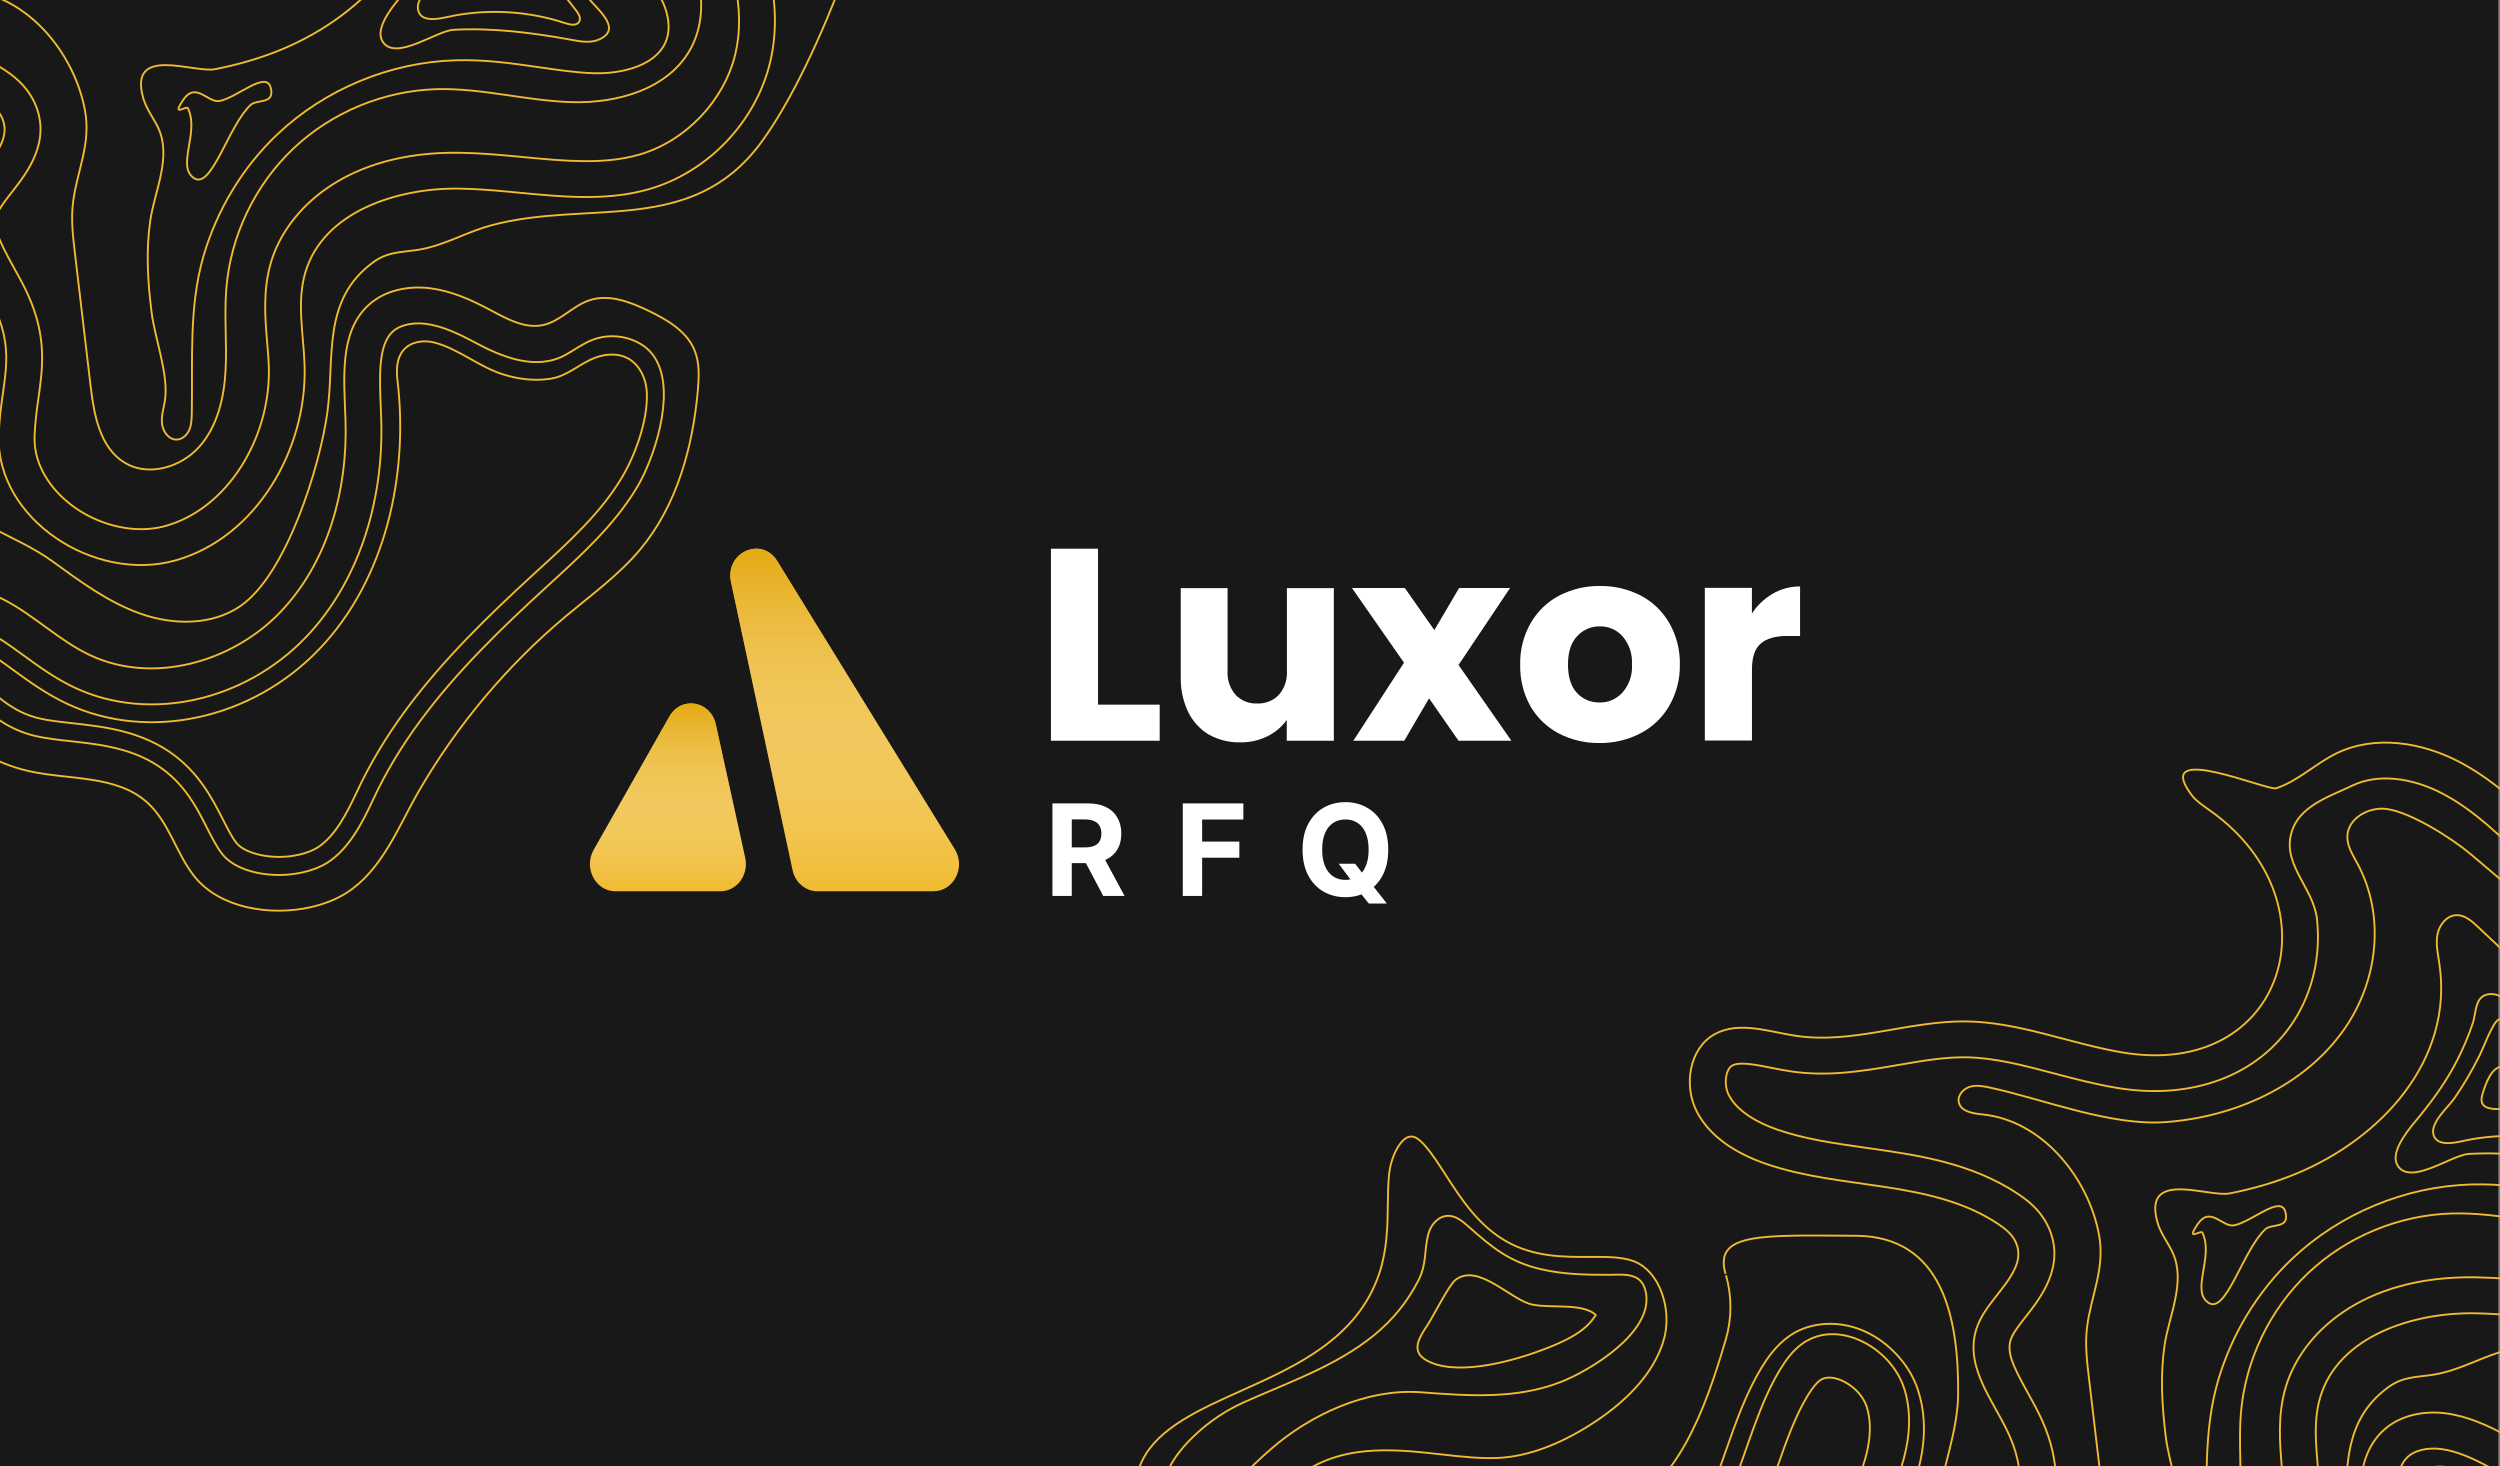 <svg width="1318" height="773" viewBox="0 0 1318 773" fill="none" xmlns="http://www.w3.org/2000/svg">
<rect x="0" y="0" width="1318" height="773" fill="#808080" stroke="none"/>
<g clip-path="url(#clip0_1801_2095)">
<path d="M1317.12 0H0V773H1317.12V0Z" fill="#181818"/>
<path d="M242.478 99.444C209.262 98.868 170.468 111.699 160.999 143.529C156.325 159.269 160.02 176.071 160.572 192.482C162.057 236.815 135.18 283.453 92.471 295.458C49.762 307.463 -2.309 273.601 -0.672 229.256C0.339 201.834 8.687 188.295 -2.323 163.532C-10.617 144.874 -28.262 125.545 -18.021 103.647C-11.246 89.142 7.658 76.634 1.044 62.057C-0.845 57.906 -4.566 54.925 -8.362 52.408C-43.556 29.109 -90.218 34.727 -130.114 20.949C-144.765 15.89 -159.22 7.431 -166.394 -6.318C-173.568 -20.068 -170.596 -39.77 -156.986 -47.222C-144.146 -54.239 -128.499 -48.366 -114.035 -46.255C-84.538 -41.95 -55.057 -54.215 -25.238 -53.889C2.668 -53.591 29.178 -42.35 56.688 -37.636C142.712 -22.927 170.682 -116.055 103.851 -164.133C100.007 -166.908 95.838 -169.455 93.055 -173.313C72.868 -201.157 133.373 -174.841 137.856 -176.343C149.42 -180.203 158.481 -189.28 169.425 -194.648C189.766 -204.607 214.687 -200.535 234.693 -189.891C254.684 -179.235 270.838 -162.781 286.996 -146.903C315.927 -118.49 352.738 -102.072 378.048 -69.786C400.724 -40.866 414.555 -2.704 405.962 33.026C398.378 64.56 372.815 91.1 341.595 99.882C309.636 108.848 275.708 100.006 242.478 99.444Z" stroke="#F0BB31" stroke-miterlimit="10"/>
<path d="M369.302 -49.771C367.38 -52.625 365.334 -55.449 363.213 -58.158C350.229 -74.715 333.295 -86.97 315.36 -99.958C301.432 -110.038 287.023 -120.476 273.789 -133.462L270.914 -136.297C256.177 -150.805 242.235 -164.503 225.846 -173.246C208.71 -182.368 190.757 -184.052 177.796 -177.728C167.592 -172.745 151.867 -167.907 146.807 -155.667C139.253 -137.338 157.488 -124.755 159.314 -107.495C161.288 -88.87 157.321 -69.808 147.097 -54.016C128.519 -25.302 93.525 -12.244 53.507 -19.079C42.349 -20.987 31.585 -23.829 21.188 -26.563C4.963 -30.846 -10.357 -34.885 -25.428 -35.034C-36.603 -35.162 -48.226 -33.141 -60.553 -31.015C-78.488 -27.915 -97.033 -24.716 -116.756 -27.595C-120.478 -28.138 -124.052 -28.857 -127.522 -29.541C-135.595 -31.157 -143.971 -32.836 -147.916 -30.677C-151.188 -28.894 -152.628 -20.848 -149.631 -15.084C-149.259 -14.358 -148.831 -13.655 -148.362 -12.963C-144.026 -6.506 -135.575 -0.962 -123.924 3.061C-109.691 7.98 -94.055 10.181 -77.493 12.535C-50.503 16.352 -22.584 20.294 2.071 36.629C6.2 39.36 11.469 43.277 15.504 49.296C16.56 50.878 17.477 52.529 18.257 54.224C27.388 74.354 14.22 91.15 6.343 101.203C3.458 104.891 0.457 108.704 -0.906 111.612C-4.294 118.865 -1.013 126.151 7.291 141.046C9.925 145.778 12.653 150.677 14.96 155.839C24.782 177.937 22.497 194.143 20.281 209.791C19.397 216.018 18.495 222.485 18.227 229.926C17.924 237.993 20.278 245.824 25.238 253.213C38.377 272.796 65.676 283.361 87.379 277.258C103.016 272.869 117.138 261.746 127.162 245.952C137.154 230.209 142.317 211.44 141.715 193.083C141.582 189.094 141.234 184.941 140.85 180.545C139.748 167.614 138.497 152.97 142.915 138.121C151.01 110.9 182.026 79.491 242.826 80.54C254.103 80.73 265.271 81.808 276.069 82.832C297.677 84.892 318.1 86.848 336.532 81.658C361.124 74.747 381.663 53.404 387.645 28.564C393.363 4.694 386.692 -23.858 369.302 -49.771Z" stroke="#F0BB31" stroke-miterlimit="10"/>
<path d="M352.215 -42.719C342.812 -54.659 330.961 -64.752 319.295 -74.629C292.907 -96.965 266.534 -119.314 240.134 -141.664C230.203 -150.068 208.766 -163.689 195.951 -165.471C186.528 -166.776 175.41 -160.537 175.25 -151.026C175.159 -145.876 178.138 -141.265 180.573 -136.737C195.386 -109.188 191.289 -74.946 173.555 -49.689C152.628 -19.884 116.047 -3.627 79.716 -0.987C50.849 1.105 16.201 -12.815 -12.011 -19.017C-15.647 -19.808 -19.469 -20.613 -23.035 -19.549C-26.599 -18.485 -29.705 -14.881 -28.82 -11.263C-27.654 -6.418 -21.306 -5.538 -16.363 -5.021C15.069 -1.825 39.208 28.28 44.778 58.074C48.113 75.906 40.658 89.675 38.505 106.761C37.399 115.517 38.427 124.383 39.463 133.144C42.23 156.585 44.995 180.053 47.762 203.494C49.563 218.81 52.712 236.28 65.998 244.1C78.45 251.44 95.455 246.326 105.064 235.537C114.673 224.747 118.124 209.757 118.919 195.325C119.688 180.891 118.132 166.385 119.327 151.984C121.61 124.218 134.439 97.443 154.674 78.3C174.896 59.143 202.324 47.791 230.179 47.013C254.033 46.354 277.511 53.154 301.354 53.848C325.21 54.556 351.849 47.161 363.685 26.457C373.66 9.038 370.237 -13.543 360.252 -30.952C357.851 -35.063 355.153 -38.969 352.215 -42.719Z" stroke="#F0BB31" stroke-miterlimit="10"/>
<path d="M344.222 -7.395C340.285 -12.603 335.409 -17.28 330.652 -21.76C301.676 -49.065 272.687 -76.385 243.696 -103.678C240.55 -106.654 236.897 -109.816 232.575 -109.696C227.433 -109.544 223.54 -104.595 222.587 -99.552C221.634 -94.508 222.816 -89.353 223.573 -84.258C231.205 -33.329 192.783 7.58 148.778 25.941C137.386 30.699 125.441 34.114 113.322 36.485C102.251 38.655 67.395 23.446 75.561 51.887C77.134 57.353 80.768 61.974 83.253 67.083C90.739 82.504 81.572 100.574 79.262 116.054C76.865 132.131 77.906 148.446 79.892 164.5C81.602 178.402 89.193 198.011 86.888 211.522C86.198 215.595 84.891 219.673 85.459 223.762C86.026 227.851 89.267 232.014 93.387 231.743C96.321 231.568 98.743 229.17 99.865 226.444C100.987 223.718 101.046 220.709 101.113 217.767C101.616 190.333 99.537 161.801 107.238 135.165C114.307 110.81 127.8 88.266 146.229 70.818C171.409 46.968 205.744 32.734 240.432 31.776C255.977 31.345 270.441 33.456 284.415 35.488C294.549 36.956 304.125 38.353 313.227 38.616C332.713 39.186 358.337 31.07 351.301 6.186C349.878 1.213 347.344 -3.256 344.222 -7.395Z" stroke="#F0BB31" stroke-miterlimit="10"/>
<path d="M318.776 8.947C316.213 5.198 312.117 1.519 310.097 -1.102C300.593 -13.478 291.063 -25.856 281.559 -38.232C274.428 -47.517 266.895 -59.044 257.415 -66.02C254.095 -68.474 249.132 -69.246 245.906 -66.683C242.425 -63.925 242.552 -57.271 241.252 -53.273C239.075 -46.61 236.296 -40.128 233.147 -33.875C227.754 -23.214 221.001 -13.677 213.495 -4.44C209.053 1.03 196.696 14.447 201.836 22.105C208.718 32.349 230.031 16.236 239.087 15.718C259.63 14.562 281.145 17.299 301.3 21.002C305.989 21.861 310.954 22.781 315.363 21.019C322.762 18.016 321.845 13.43 318.776 8.947Z" stroke="#F0BB31" stroke-miterlimit="10"/>
<path d="M305.408 11.309C306.372 9.415 304.994 7.138 303.653 5.427C295.449 -5.053 287.26 -15.546 279.069 -26.012C272.683 -34.195 268.302 -44.741 260.414 -52.036C255.139 -56.918 253.983 -55.481 250.877 -49.613C248.525 -45.187 246.884 -40.425 244.675 -35.947C240.847 -28.193 236.463 -20.71 231.546 -13.589C228.3 -8.871 218.754 -0.796 220.474 5.539C222.507 13.024 234.204 9.174 239.408 8.224C258.937 4.605 279.377 5.999 298.233 12.281C300.702 13.102 304.03 13.708 305.342 11.465C305.347 11.412 305.377 11.361 305.408 11.309Z" stroke="#F0BB31" stroke-miterlimit="10"/>
<path d="M271.184 -11.441C268.025 -15.623 263.838 -29.543 257.795 -30.212C250.926 -30.945 247.787 -20.672 246.238 -15.716C242.957 -5.173 256.535 -8.395 263.24 -7.97C265.399 -7.83 274.732 -6.746 271.184 -11.441Z" stroke="#F0BB31" stroke-miterlimit="10"/>
<path d="M142.694 46.163C140.226 37.038 125.114 51.42 115.758 53.241C109.65 54.442 103.317 42.807 96.669 52.554C90.019 62.326 98.282 55.425 99.068 57.039C105.286 69.817 92.879 87.503 102.218 93.878C111.556 100.254 120.232 66.567 132.084 55.348C135.468 52.127 145.162 55.289 142.694 46.163Z" stroke="#F0BB31" stroke-miterlimit="10"/>
<path d="M-365.674 713.374C-357.053 693.19 -340.644 679.984 -326.174 668.314C-319.44 662.895 -313.061 657.756 -307.739 652.254C-281.332 624.969 -277.2 577.211 -298.536 545.769C-300.423 542.985 -302.503 540.267 -304.725 537.671C-326.437 512.317 -360.749 499.221 -397.09 485.35C-405.619 482.09 -414.423 478.742 -422.972 475.225C-455.913 461.7 -484.306 442.291 -502.898 420.58C-522.473 397.721 -531.716 371.757 -529.629 345.511C-528.186 327.299 -521.003 311.354 -509.455 300.621C-493.282 285.603 -472.672 283.191 -454.479 281.06C-441.176 279.511 -428.615 278.026 -421.129 271.889C-413.213 265.384 -409.78 253.123 -405.793 238.897C-400.955 221.605 -395.47 201.994 -379.393 187.879C-356.039 167.383 -326.578 170.665 -300.596 173.57C-290.02 174.755 -280.027 175.867 -270.986 175.432C-255.604 174.688 -239.013 168.684 -221.723 157.581C-207.177 148.233 -188.734 132.762 -183.498 112.048C-180.611 100.628 -183.554 86.866 -190.664 78.563C-193.328 75.451 -196.425 73.256 -199.874 71.984C-205.98 69.755 -214.186 69.773 -222.862 69.821C-236.519 69.882 -251.995 69.936 -266.677 61.58C-272.934 58.014 -278.687 53.123 -284.262 46.612C-289.764 40.188 -294.209 33.256 -298.513 26.577C-302.064 21.067 -305.41 15.854 -308.726 11.982C-313.589 6.303 -315.72 6.512 -317.122 6.644C-321.733 7.089 -326.954 16.306 -328.072 25.964C-328.645 30.979 -328.715 36.407 -328.796 42.143C-328.934 53.323 -329.08 66 -333.334 78.666C-344.82 112.761 -377.065 127.225 -405.499 139.99C-428.083 150.132 -449.418 159.703 -457.803 176.826C-461.042 183.427 -462.701 191.931 -464.478 200.935C-467.783 217.784 -471.543 236.886 -487.12 251.121C-500.307 263.159 -516.392 266.418 -530.585 269.276C-538.212 270.81 -545.404 272.272 -551.066 274.883C-568.537 282.934 -579.72 298.152 -592.653 315.765C-601.31 327.553 -610.252 339.733 -621.824 350.438" stroke="#F0BB31" stroke-miterlimit="10"/>
<path d="M-59.781 123.053C-77.864 101.936 -103.084 101.203 -117.63 111.222C-124.775 116.147 -129.494 123.123 -132.424 127.919C-140.623 141.43 -146.004 156.779 -151.212 171.633C-160.068 196.921 -168.439 220.8 -189.199 231.315C-205.372 239.521 -224.884 237.207 -245.51 234.753C-250.195 234.189 -255.039 233.614 -259.802 233.191C-297.271 229.769 -325.796 241.787 -336.14 265.365C-339.312 272.607 -340.416 280.117 -341.475 287.389C-342.769 296.331 -343.916 304.051 -348.52 309.013C-352.232 313.012 -358.401 315.187 -364.943 317.507C-367.67 318.474 -370.508 319.487 -373.305 320.664C-396.596 330.488 -412.899 352.48 -413.854 375.379C-414.271 385.433 -411.124 394.45 -404.49 402.197C-391.505 417.361 -367.51 424.911 -344.284 432.201C-328.566 437.141 -313.697 441.815 -304.885 448.069C-299.767 451.694 -294.586 455.537 -289.556 459.262C-270.653 473.236 -251.104 487.702 -228.299 496.446C-206.95 504.622 -175.22 505.872 -145.474 499.696C-90.148 488.225 -57.511 455.776 -60.302 415C-61.983 390.504 -78.358 371.207 -92.807 354.189C-94.353 352.354 -95.901 350.547 -97.42 348.714C-115.81 326.716 -122.533 308.005 -117.415 293.104C-114.959 285.954 -109.707 279.542 -104.146 272.766L-103.259 271.683C-84.987 249.347 -71.842 230.084 -61.916 211.041C-47.385 183.206 -43.629 159.774 -50.425 139.41C-52.38 133.525 -55.53 128.017 -59.781 123.053Z" stroke="#F0BB31" stroke-miterlimit="10"/>
<path d="M-145.729 486.506C-173.937 492.36 -203.663 491.184 -223.255 483.667C-250.809 473.122 -273.695 453.482 -297.758 436.416C-326.977 415.709 -404.489 413.38 -402.746 371.829C-401.893 351.454 -386.761 333.35 -367.958 325.429C-358.252 321.344 -347.09 319.221 -339.916 311.512C-328.797 299.553 -332.375 280.188 -325.806 265.238C-315.509 241.75 -284.536 236.338 -258.985 238.677C-233.434 241.017 -206.123 247.444 -183.243 235.833C-145.89 216.877 -144.411 164.71 -122.673 128.913C-119.479 123.641 -115.684 118.577 -110.606 115.099C-92.198 102.418 -64.788 117.265 -57.708 138.455C-50.642 159.657 -58.27 182.924 -68.619 202.751C-79.673 223.904 -93.793 243.306 -108.899 261.787C-115.055 269.321 -121.524 276.924 -124.661 286.125C-132.392 308.66 -118.25 332.58 -102.962 350.869C-87.674 369.158 -69.653 387.966 -68.023 411.735C-65.198 453.626 -103.813 477.815 -145.729 486.506Z" stroke="#F0BB31" stroke-miterlimit="10"/>
<path d="M-81.298 141.482C-86.617 135.27 -96.258 130.894 -101.563 134.542C-103.559 135.928 -105.746 138.572 -108.202 142.614C-114.866 153.592 -119.539 166.893 -124.46 180.979C-134.308 209.056 -145.452 240.878 -176.362 256.556C-200.191 268.656 -226.032 265.571 -248.848 262.854C-253.56 262.288 -257.993 261.757 -262.383 261.364C-280.592 259.7 -304.052 262.707 -310.183 276.685C-311.826 280.429 -312.601 285.768 -313.427 291.423C-315.08 302.735 -317.135 316.828 -327.756 328.236C-336.215 337.32 -346.902 341.1 -355.469 344.134C-357.934 345.002 -360.235 345.828 -362.284 346.688C-375.467 352.258 -385.027 364.498 -385.527 376.488C-385.643 379.372 -384.929 381.397 -382.963 383.692C-375.248 392.701 -354.286 399.293 -335.794 405.091C-317.878 410.711 -300.957 416.039 -288.5 424.866C-283.14 428.657 -277.832 432.59 -272.715 436.389C-254.534 449.838 -237.366 462.539 -218.164 469.893C-201.85 476.138 -175.575 476.913 -151.221 471.873C-131.809 467.856 -115.042 460.461 -103.985 451.042C-92.684 441.415 -87.64 430.232 -88.559 416.846C-89.607 401.656 -101.648 387.449 -114.416 372.423C-116.011 370.531 -117.608 368.666 -119.152 366.805C-144.333 336.673 -152.768 308.761 -144.222 283.838C-140.107 271.859 -132.652 262.765 -126.082 254.728L-125.224 253.669C-108.196 232.871 -96.081 215.136 -87.054 197.859C-76.423 177.49 -73.15 160.812 -77.325 148.3C-78.084 145.99 -79.455 143.634 -81.298 141.482Z" stroke="#F0BB31" stroke-miterlimit="10"/>
<path d="M163.892 478.247C142.269 483.137 115.769 478.702 102.532 462.112C92.887 450.006 89.154 433.509 77.675 423.124C61.248 408.296 36.067 411.384 14.514 406.367C-20.605 398.197 -45.921 368.081 -66.127 338.213C-70.07 332.389 -74.078 325.154 -71.247 318.702C-68.971 313.52 -63.084 311.015 -57.601 309.578C-37.816 304.372 -16.114 306.775 2.073 316.166C18.122 324.454 31.22 337.804 47.599 345.462C80.679 360.948 122.418 349.176 147.7 322.802C172.994 296.443 183.311 258.342 182.158 221.831C181.482 200.28 178.501 175.107 194.487 160.672C202.984 152.998 215.242 150.558 226.601 151.946C237.959 153.334 248.61 158.164 258.695 163.552C267.352 168.174 276.802 173.46 286.382 171.348C295.417 169.355 301.966 161.235 310.74 158.298C321.052 154.863 332.225 159.17 342.013 163.893C351.762 168.599 361.938 174.531 366.109 184.511C368.855 191.086 368.536 198.496 367.92 205.588C365.24 235.707 356.935 266.342 337.575 289.584C326.294 303.124 311.838 313.539 298.33 324.857C267.489 350.72 241.186 381.971 220.985 416.775C210.074 435.568 201.672 458.627 182.651 470.738C177.284 474.14 170.846 476.669 163.892 478.247Z" stroke="#F0BB31" stroke-miterlimit="10"/>
<path d="M346.232 190.316C344.374 186.81 341.739 183.819 338.185 181.615C330.569 176.873 320.701 175.949 312.333 179.186C307.389 181.107 303.067 184.336 298.432 186.937C282.82 195.682 264.916 188.335 250.486 180.601L249.765 180.224C242.099 176.121 233.058 171.778 224.287 170.71C217.373 169.867 210.798 171.394 207.126 174.713C199.391 181.71 200.068 198.238 200.732 214.23C200.829 216.608 200.928 218.96 200.991 221.269C202.391 266.344 187.919 308.129 161.282 335.912C128.673 369.903 78.61 380.87 39.544 362.602C29.254 357.787 20.645 351.509 12.326 345.453C5.808 340.716 -0.342 336.234 -6.628 332.989C-13.184 329.601 -20.414 328.358 -27.701 327.661C-36.491 326.833 -55.447 322.526 -49.658 336.691C-47.765 341.311 -42.301 344.962 -38.297 347.576C-17.881 360.877 -7.101 382.032 18.755 388.038C24.347 389.342 30.63 390.029 37.298 390.759C54.71 392.683 74.447 394.854 90.311 409.168C92.139 410.81 93.888 412.62 95.546 414.557C101.59 421.615 105.602 429.494 109.122 436.45C111.795 441.721 114.329 446.712 117.285 450.397C117.433 450.569 117.554 450.739 117.701 450.911C125.256 459.734 143.309 463.596 159.709 459.896C164.659 458.765 169.079 457.044 172.474 454.883C184.054 447.528 191.061 433.67 196.653 421.646C203.515 406.893 211.955 393.026 221.621 379.95C240.773 354.026 264.058 331.476 287.746 309.774C305.466 293.531 323.749 277.278 336.023 256.622C344.565 242.146 356.012 208.821 346.232 190.316Z" stroke="#F0BB31" stroke-miterlimit="10"/>
<path d="M335.636 192.631C334.307 191.108 332.72 189.807 330.906 188.849C325.628 186.083 319.123 186.531 313.558 188.685C304.846 192.043 299.332 198.381 289.757 199.742C281.468 200.923 273.151 199.864 265.199 197.373C252.488 193.388 241.475 183.722 228.834 180.547C223.158 179.116 216.461 180.152 212.673 184.614C209.064 188.849 208.895 195.011 209.552 200.54C215.453 250.117 203.471 305.583 168.109 342.429C132.745 379.301 78.225 391.102 35.554 371.122C24.463 365.924 15.485 359.388 6.798 353.077C0.572 348.536 -5.287 344.278 -10.954 341.348C-14.431 339.552 -26.392 333.483 -30.19 336.859C-36.996 342.936 -15.309 354.179 -12.016 357.327C-1.803 367.105 7.027 375.558 20.896 378.775C25.962 379.957 31.966 380.609 38.329 381.303C56.233 383.278 78.52 385.726 96.636 402.091C98.739 403.995 100.799 406.11 102.716 408.348C109.484 416.253 113.948 425.037 117.542 432.08C120.007 436.932 122.319 441.491 124.663 444.432L124.885 444.69C129.504 450.084 143.754 453.746 157.62 450.6C161.466 449.719 164.931 448.393 167.396 446.829C176.667 440.929 182.937 428.622 188.092 417.568C194.954 402.815 203.678 388.234 214.017 374.232C233.738 347.548 258.031 324.085 281.345 302.703L284.012 300.27C300.215 285.45 316.953 270.122 327.889 251.707C335.067 239.617 341.557 221.527 341.013 207.273C340.845 201.995 339.043 196.551 335.636 192.631Z" stroke="#F0BB31" stroke-miterlimit="10"/>
<path d="M-151.4 78.739C-157.474 57.201 -134.041 58.378 -82.825 58.721C-37.37 59.023 -28.841 101.767 -29.206 142.002C-29.552 179.584 -60.603 225.227 -31.226 259.097C-16.76 275.787 9.212 282.575 27.307 295.685C42.116 306.41 57.013 317.557 74.263 323.605C91.513 329.653 111.9 329.831 126.92 319.382C151.19 302.529 168.668 245.774 172.564 217.539C176.583 188.402 169.45 158.07 196.963 138.117C205.855 131.672 214.545 133.334 224.859 130.845C236.539 128.006 247.249 121.97 258.846 118.829C309.823 105.001 364.616 124.867 401.251 75.138C432.927 32.144 465.353 -62.613 474.039 -111.79" stroke="#F0BB31" stroke-miterlimit="10"/>
<path d="M-356.23 799.57C-347.043 760.526 -290.712 738.973 -271.639 703.695C-252.566 668.418 -236.643 628.678 -243.107 589.089C-244.861 578.334 -248.254 567.814 -248.765 556.914C-249.208 547.399 -247.438 537.829 -248.57 528.381C-251.574 503.455 -274.162 485.058 -297.726 476.347C-321.275 467.623 -346.848 465.853 -370.832 458.421C-401.08 449.044 -428.452 430.517 -448.376 405.885C-458.718 393.111 -467.284 378.145 -468.725 361.777C-470.167 345.409 -463.125 327.57 -448.666 319.787C-426.663 307.957 -392.486 319.862 -379.204 298.717C-370.288 284.519 -378.744 265.879 -376.417 249.268C-372.139 218.654 -334.234 205.687 -303.364 207.346C-272.494 209.005 -240.098 218.308 -211.683 206.158C-176.55 191.115 -162.083 149.936 -151.289 113.32C-148.041 102.284 -147.978 90.545 -151.141 79.48" stroke="#F0BB31" stroke-miterlimit="10"/>
<path d="M1304.99 692.369C1271.66 691.792 1232.73 704.668 1223.22 736.614C1218.53 752.41 1222.24 769.273 1222.79 785.743C1224.28 830.235 1197.31 877.041 1154.45 889.09C1111.58 901.138 1059.33 867.155 1060.97 822.65C1061.98 795.129 1070.36 781.541 1059.31 756.689C1050.99 737.963 1033.28 718.565 1043.56 696.587C1050.36 682.03 1069.33 669.477 1062.69 654.848C1060.8 650.681 1057.06 647.69 1053.25 645.164C1017.93 621.781 971.1 627.419 931.06 613.592C916.356 608.515 901.849 600.025 894.649 586.226C887.45 572.427 890.432 552.654 904.091 545.175C916.978 538.133 932.68 544.026 947.197 546.145C976.801 550.466 1006.39 538.157 1036.31 538.483C1064.32 538.782 1090.93 550.064 1118.54 554.795C1204.87 569.557 1232.94 476.093 1165.87 427.843C1162.01 425.057 1157.83 422.501 1155.03 418.629C1134.77 390.685 1195.5 417.096 1200 415.589C1211.6 411.715 1220.7 402.605 1231.68 397.217C1252.09 387.222 1277.1 391.309 1297.18 401.991C1317.25 412.686 1333.46 429.199 1349.67 445.134C1378.71 473.65 1415.65 490.127 1441.05 522.529C1463.81 551.554 1477.69 589.853 1469.07 625.712C1461.46 657.36 1435.8 683.995 1404.47 692.809C1372.4 701.807 1338.34 692.934 1304.99 692.369Z" stroke="#F0BB31" stroke-miterlimit="10"/>
<path d="M1432.28 542.618C1430.35 539.754 1428.3 536.919 1426.17 534.2C1413.14 517.584 1396.14 505.285 1378.14 492.25C1364.16 482.134 1349.7 471.658 1336.42 458.625L1333.54 455.781C1318.75 441.219 1304.75 427.473 1288.3 418.698C1271.11 409.543 1253.09 407.853 1240.08 414.199C1229.84 419.201 1214.06 424.056 1208.98 436.34C1201.4 454.735 1219.7 467.363 1221.53 484.686C1223.51 503.378 1219.53 522.509 1209.27 538.358C1190.63 567.176 1155.51 580.28 1115.34 573.421C1104.15 571.506 1093.34 568.653 1082.91 565.91C1066.63 561.611 1051.25 557.558 1036.12 557.409C1024.91 557.28 1013.25 559.308 1000.87 561.442C982.874 564.553 964.262 567.763 944.468 564.874C940.733 564.329 937.145 563.608 933.663 562.921C925.561 561.3 917.155 559.614 913.196 561.781C909.912 563.57 908.467 571.645 911.474 577.43C911.848 578.158 912.277 578.864 912.748 579.559C917.099 586.039 925.581 591.603 937.274 595.64C951.559 600.577 967.251 602.786 983.872 605.148C1010.96 608.979 1038.98 612.936 1063.72 629.329C1067.87 632.07 1073.15 636.002 1077.2 642.042C1078.26 643.63 1079.18 645.287 1079.97 646.988C1089.13 667.19 1075.92 684.047 1068.01 694.136C1065.12 697.837 1062.1 701.664 1060.74 704.583C1057.34 711.862 1060.63 719.174 1068.96 734.123C1071.61 738.872 1074.34 743.789 1076.66 748.969C1086.52 771.147 1084.22 787.411 1082 803.116C1081.11 809.365 1080.21 815.856 1079.94 823.323C1079.63 831.419 1082 839.278 1086.97 846.694C1100.16 866.348 1127.56 876.951 1149.34 870.826C1165.03 866.421 1179.21 855.258 1189.26 839.407C1199.29 823.607 1204.47 804.771 1203.87 786.347C1203.74 782.344 1203.39 778.176 1203 773.764C1201.9 760.786 1200.64 746.09 1205.07 731.188C1213.2 703.868 1244.33 672.346 1305.35 673.399C1316.66 673.589 1327.87 674.672 1338.71 675.699C1360.39 677.767 1380.89 679.73 1399.39 674.521C1424.07 667.585 1444.68 646.165 1450.69 621.235C1456.43 597.28 1449.73 568.625 1432.28 542.618Z" stroke="#F0BB31" stroke-miterlimit="10"/>
<path d="M1415.13 549.695C1405.69 537.712 1393.8 527.583 1382.09 517.67C1355.61 495.253 1329.14 472.824 1302.64 450.393C1292.68 441.959 1271.16 428.289 1258.3 426.5C1248.84 425.19 1237.68 431.452 1237.52 440.997C1237.43 446.166 1240.42 450.793 1242.87 455.338C1257.73 482.986 1253.62 517.352 1235.82 542.7C1214.82 572.612 1178.11 588.928 1141.65 591.577C1112.67 593.677 1077.9 579.706 1049.59 573.482C1045.94 572.689 1042.1 571.881 1038.53 572.948C1034.95 574.016 1031.83 577.633 1032.72 581.264C1033.89 586.127 1040.26 587.01 1045.22 587.528C1076.77 590.736 1100.99 620.95 1106.58 650.851C1109.93 668.748 1102.45 682.566 1100.29 699.714C1099.18 708.501 1100.21 717.4 1101.25 726.192C1104.03 749.717 1106.8 773.27 1109.58 796.796C1111.38 812.167 1114.54 829.7 1127.88 837.548C1140.37 844.914 1157.44 839.782 1167.09 828.954C1176.73 818.125 1180.19 803.081 1180.99 788.597C1181.76 774.111 1180.2 759.552 1181.4 745.099C1183.69 717.234 1196.57 690.362 1216.87 671.15C1237.17 651.924 1264.7 640.531 1292.65 639.75C1316.59 639.089 1340.15 645.914 1364.08 646.61C1388.02 647.32 1414.76 639.899 1426.64 619.12C1436.65 601.639 1433.21 578.976 1423.19 561.504C1420.78 557.379 1418.08 553.459 1415.13 549.695Z" stroke="#F0BB31" stroke-miterlimit="10"/>
<path d="M1407.11 585.144C1403.16 579.917 1398.26 575.223 1393.49 570.727C1364.41 543.323 1335.31 515.905 1306.22 488.514C1303.06 485.527 1299.4 482.353 1295.06 482.475C1289.9 482.626 1285.99 487.594 1285.03 492.655C1284.08 497.717 1285.26 502.89 1286.02 508.004C1293.68 559.117 1255.12 600.173 1210.96 618.6C1199.53 623.375 1187.54 626.803 1175.38 629.182C1164.26 631.36 1129.28 616.096 1137.48 644.639C1139.06 650.125 1142.7 654.763 1145.2 659.89C1152.71 675.367 1143.51 693.502 1141.19 709.038C1138.79 725.173 1139.83 741.547 1141.82 757.658C1143.54 771.611 1151.16 791.29 1148.85 804.851C1148.15 808.938 1146.84 813.03 1147.41 817.134C1147.98 821.238 1151.23 825.416 1155.37 825.144C1158.31 824.969 1160.74 822.562 1161.87 819.826C1163 817.09 1163.05 814.07 1163.12 811.118C1163.63 783.584 1161.54 754.95 1169.27 728.217C1176.36 703.775 1189.91 681.149 1208.4 663.639C1233.67 639.703 1268.13 625.418 1302.94 624.456C1318.54 624.023 1333.06 626.142 1347.09 628.182C1357.26 629.655 1366.87 631.057 1376 631.32C1395.56 631.893 1421.27 623.747 1414.21 598.774C1412.78 593.783 1410.24 589.298 1407.11 585.144Z" stroke="#F0BB31" stroke-miterlimit="10"/>
<path d="M1381.57 601.545C1379 597.784 1374.89 594.091 1372.86 591.461C1363.32 579.04 1353.76 566.617 1344.22 554.197C1337.06 544.878 1329.5 533.309 1319.99 526.308C1316.66 523.846 1311.67 523.07 1308.44 525.643C1304.94 528.411 1305.07 535.089 1303.77 539.101C1301.58 545.788 1298.79 552.294 1295.63 558.57C1290.22 569.268 1283.44 578.84 1275.91 588.111C1271.45 593.6 1259.05 607.065 1264.21 614.751C1271.12 625.032 1292.51 608.861 1301.59 608.341C1322.21 607.181 1343.8 609.928 1364.03 613.645C1368.74 614.506 1373.72 615.43 1378.14 613.662C1385.57 610.647 1384.65 606.045 1381.57 601.545Z" stroke="#F0BB31" stroke-miterlimit="10"/>
<path d="M1368.15 603.917C1369.12 602.016 1367.74 599.731 1366.39 598.014C1358.16 587.495 1349.94 576.965 1341.72 566.461C1335.31 558.249 1330.91 547.664 1323 540.343C1317.7 535.444 1316.54 536.886 1313.43 542.775C1311.07 547.217 1309.42 551.997 1307.2 556.49C1303.36 564.272 1298.96 571.782 1294.03 578.929C1290.77 583.664 1281.19 591.768 1282.91 598.126C1284.95 605.638 1296.69 601.774 1301.92 600.82C1321.52 597.188 1342.03 598.588 1360.95 604.892C1363.43 605.716 1366.77 606.324 1368.09 604.073C1368.09 604.02 1368.12 603.969 1368.15 603.917Z" stroke="#F0BB31" stroke-miterlimit="10"/>
<path d="M1333.8 581.085C1330.63 576.887 1326.43 562.917 1320.37 562.246C1313.47 561.51 1310.32 571.82 1308.77 576.794C1305.48 587.375 1319.1 584.141 1325.83 584.568C1328 584.709 1337.36 585.797 1333.8 581.085Z" stroke="#F0BB31" stroke-miterlimit="10"/>
<path d="M1204.85 638.897C1202.38 629.739 1187.21 644.173 1177.82 646C1171.69 647.206 1165.34 635.529 1158.66 645.311C1151.99 655.119 1160.28 648.192 1161.07 649.812C1167.31 662.636 1154.86 680.386 1164.23 686.784C1173.6 693.183 1182.31 659.375 1194.21 648.115C1197.6 644.883 1207.33 648.056 1204.85 638.897Z" stroke="#F0BB31" stroke-miterlimit="10"/>
<path d="M694.646 1308.51C703.297 1288.26 719.765 1275 734.288 1263.29C741.047 1257.85 747.448 1252.7 752.789 1247.17C779.291 1219.79 783.438 1171.86 762.025 1140.3C760.131 1137.51 758.045 1134.78 755.814 1132.18C734.024 1106.73 699.588 1093.59 663.116 1079.67C654.556 1076.4 645.721 1073.04 637.141 1069.51C604.081 1055.93 575.586 1036.45 556.927 1014.66C537.282 991.723 528.005 965.666 530.1 939.325C531.547 921.047 538.757 905.045 550.346 894.273C566.578 879.201 587.262 876.78 605.52 874.641C618.871 873.087 631.478 871.596 638.991 865.437C646.935 858.909 650.381 846.603 654.382 832.326C659.237 814.972 664.742 795.29 680.877 781.124C704.315 760.554 733.882 763.849 759.958 766.764C770.573 767.953 780.601 769.069 789.675 768.633C805.113 767.886 821.763 761.861 839.116 750.718C853.714 741.335 872.224 725.809 877.478 705.02C880.376 693.558 877.423 679.748 870.287 671.414C867.612 668.291 864.504 666.088 861.043 664.811C854.915 662.575 846.68 662.592 837.972 662.64C824.266 662.702 808.734 662.757 794 654.37C787.72 650.791 781.946 645.882 776.351 639.348C770.829 632.9 766.368 625.944 762.048 619.241C758.485 613.711 755.126 608.479 751.799 604.594C746.918 598.894 744.78 599.104 743.373 599.236C738.745 599.682 733.505 608.933 732.383 618.625C731.808 623.658 731.737 629.107 731.657 634.863C731.518 646.083 731.371 658.806 727.102 671.518C715.575 705.736 683.213 720.251 654.677 733.063C632.012 743.242 610.599 752.846 602.184 770.031C598.934 776.656 597.269 785.191 595.485 794.227C592.168 811.137 588.395 830.308 572.761 844.594C559.527 856.675 543.385 859.946 529.14 862.814C521.486 864.355 514.267 865.821 508.585 868.442C491.051 876.522 479.828 891.795 466.848 909.471C458.16 921.302 428.882 961.581 417.268 972.324" stroke="#F0BB31" stroke-miterlimit="10"/>
<path d="M863.215 673.937C859.319 671.432 853.605 672.062 848.019 672.082C836.118 672.118 824.16 671.854 812.495 669.156C795.885 665.328 786.644 657.722 774.138 646.593C771.118 643.914 767.734 641.071 763.707 640.984C758.711 640.875 754.545 645.27 753.18 650.074C750.523 659.444 752.456 665.937 747.734 675.145C741.937 686.428 734.125 696 724.289 703.997C704.173 720.32 679.053 728.844 655.701 739.314C636.357 747.98 621.672 763.138 616.51 773.701C614.433 777.937 612.879 785.937 611.372 793.67C608.893 806.374 599.892 817.917 596.059 830.325C592.941 840.442 595.219 853.209 608.329 851.284C622.107 849.264 624.209 834.075 627.216 823.302C633.027 802.455 646.906 784.252 669.677 764.252C690.582 745.899 720.572 731.876 749.061 734.006C773.754 735.852 799.073 737.814 822.649 728.657C838.273 722.599 870.875 702.804 867.864 682.316C867.172 677.945 865.504 675.412 863.215 673.937Z" stroke="#F0BB31" stroke-miterlimit="10"/>
<path d="M841.3 693.183C833.921 686.714 817.369 689.932 807.578 687.711C796.23 685.143 779.468 665.775 767.461 674.653C763.92 677.259 755.757 693.776 752.6 698.536C747.425 706.327 743.093 713.572 754.401 718.33C770.779 725.24 799.222 717.13 814.952 710.981C824.517 707.228 835.893 702.351 841.3 693.183Z" stroke="#F0BB31" stroke-miterlimit="10"/>
<path d="M1001.64 716.063C983.491 694.87 958.18 694.134 943.582 704.189C936.411 709.133 931.675 716.133 928.734 720.947C920.506 734.506 915.106 749.911 909.879 764.818C900.991 790.197 892.589 814.162 871.755 824.716C855.523 832.95 835.941 830.628 815.241 828.166C810.539 827.6 805.677 827.022 800.897 826.598C763.293 823.163 734.666 835.225 724.284 858.888C721.1 866.157 719.993 873.693 718.93 880.992C717.631 889.965 716.48 897.714 711.86 902.693C708.134 906.707 701.943 908.889 695.377 911.218C692.64 912.189 689.792 913.205 686.985 914.386C663.61 924.246 647.248 946.317 646.29 969.298C645.872 979.389 649.03 988.439 655.687 996.213C668.719 1011.43 692.801 1019.01 716.111 1026.33C731.886 1031.28 746.808 1035.97 755.652 1042.25C760.788 1045.89 765.988 1049.75 771.035 1053.48C790.008 1067.51 809.627 1082.03 832.514 1090.8C853.94 1099.01 885.784 1100.26 915.638 1094.06C971.163 1082.55 1003.92 1049.99 1001.12 1009.06C999.43 984.478 982.995 965.111 968.494 948.032C966.943 946.191 965.389 944.377 963.865 942.538C945.408 920.46 938.661 901.682 943.798 886.727C946.262 879.551 951.533 873.116 957.114 866.316L958.005 865.228C976.342 842.813 989.534 823.48 999.496 804.369C1014.08 776.433 1017.85 752.916 1011.03 732.478C1009.07 726.573 1005.91 721.045 1001.64 716.063Z" stroke="#F0BB31" stroke-miterlimit="10"/>
<path d="M915.382 1080.83C887.073 1086.7 857.239 1085.52 837.577 1077.98C809.923 1067.39 786.955 1047.68 762.805 1030.55C733.48 1009.77 655.689 1007.44 657.438 965.735C658.295 945.286 673.481 927.117 692.352 919.167C702.093 915.068 713.295 912.937 720.495 905.2C731.654 893.198 728.063 873.763 734.656 858.76C744.99 835.187 776.075 829.755 801.718 832.103C827.361 834.451 854.77 840.901 877.733 829.248C915.22 810.223 916.705 757.869 938.521 721.943C941.727 716.652 945.535 711.569 950.632 708.079C969.106 695.353 996.615 710.253 1003.72 731.519C1010.81 752.798 1003.16 776.148 992.77 796.047C981.677 817.276 967.506 836.748 952.344 855.296C946.167 862.857 939.674 870.488 936.526 879.721C928.767 902.338 942.96 926.344 958.303 944.699C973.647 963.053 991.732 981.93 993.368 1005.78C996.204 1047.83 957.45 1072.1 915.382 1080.83Z" stroke="#F0BB31" stroke-miterlimit="10"/>
<path d="M980.045 734.558C974.707 728.324 965.031 723.932 959.707 727.593C957.704 728.984 955.509 731.637 953.044 735.695C946.357 746.712 941.667 760.061 936.728 774.198C926.844 802.376 915.66 834.313 884.638 850.047C860.724 862.19 834.789 859.094 811.891 856.367C807.162 855.8 802.714 855.267 798.308 854.872C780.033 853.203 756.489 856.22 750.335 870.249C748.686 874.006 747.908 879.364 747.079 885.04C745.421 896.392 743.358 910.537 732.699 921.985C724.209 931.102 713.483 934.896 704.886 937.941C702.412 938.812 700.103 939.641 698.047 940.504C684.816 946.094 675.221 958.378 674.72 970.411C674.603 973.306 675.32 975.338 677.292 977.641C685.035 986.683 706.073 993.299 724.631 999.118C742.612 1004.76 759.594 1010.11 772.097 1018.96C777.475 1022.77 782.802 1026.72 787.939 1030.53C806.185 1044.03 823.414 1056.77 842.686 1064.15C859.059 1070.42 885.428 1071.2 909.87 1066.14C929.352 1062.11 946.18 1054.69 957.276 1045.23C968.618 1035.57 973.681 1024.35 972.758 1010.92C971.706 995.67 959.622 981.412 946.808 966.332C945.207 964.433 943.604 962.561 942.055 960.694C916.783 930.453 908.317 902.44 916.894 877.427C921.024 865.406 928.506 856.279 935.099 848.212L935.961 847.15C953.05 826.277 965.209 808.478 974.268 791.138C984.938 770.697 988.223 753.958 984.033 741.4C983.271 739.083 981.895 736.718 980.045 734.558Z" stroke="#F0BB31" stroke-miterlimit="10"/>
<path d="M1226.12 1072.55C1204.42 1077.46 1177.83 1073 1164.54 1056.35C1154.86 1044.21 1151.12 1027.65 1139.6 1017.23C1123.11 1002.34 1097.84 1005.44 1076.21 1000.41C1040.96 992.209 1015.55 961.984 995.276 932.009C991.319 926.164 987.297 918.902 990.137 912.427C992.422 907.227 998.33 904.713 1003.83 903.27C1023.69 898.045 1045.47 900.457 1063.72 909.882C1079.83 918.2 1092.97 931.599 1109.41 939.284C1142.61 954.826 1184.5 943.012 1209.87 916.543C1235.26 890.088 1245.61 851.85 1244.46 815.208C1243.78 793.578 1240.79 768.315 1256.83 753.828C1265.36 746.126 1277.66 743.677 1289.06 745.07C1300.46 746.464 1311.15 751.311 1321.27 756.718C1329.96 761.357 1339.44 766.662 1349.06 764.542C1358.12 762.542 1364.7 754.393 1373.5 751.445C1383.85 747.998 1395.06 752.321 1404.89 757.06C1414.67 761.783 1424.88 767.736 1429.07 777.753C1431.83 784.352 1431.51 791.788 1430.89 798.906C1428.2 829.133 1419.86 859.879 1400.43 883.205C1389.11 896.794 1374.6 907.245 1361.05 918.604C1330.09 944.561 1303.7 975.925 1283.42 1010.85C1272.47 1029.71 1264.04 1052.86 1244.95 1065.01C1239.56 1068.43 1233.1 1070.96 1226.12 1072.55Z" stroke="#F0BB31" stroke-miterlimit="10"/>
<path d="M1409.12 783.577C1407.26 780.059 1404.61 777.058 1401.05 774.846C1393.4 770.087 1383.5 769.159 1375.1 772.408C1370.14 774.336 1365.8 777.576 1361.15 780.187C1345.48 788.963 1327.52 781.59 1313.03 773.828L1312.31 773.449C1304.62 769.331 1295.54 764.972 1286.74 763.901C1279.8 763.055 1273.2 764.588 1269.52 767.919C1261.75 774.94 1262.43 791.528 1263.1 807.578C1263.2 809.965 1263.3 812.325 1263.36 814.642C1264.76 859.88 1250.24 901.815 1223.51 929.698C1190.78 963.812 1140.54 974.818 1101.33 956.485C1091 951.653 1082.36 945.351 1074.01 939.274C1067.47 934.52 1061.3 930.022 1054.99 926.765C1048.41 923.365 1041.16 922.118 1033.84 921.417C1025.02 920.587 1006 916.264 1011.81 930.48C1013.71 935.117 1019.19 938.781 1023.21 941.405C1043.7 954.754 1054.52 975.985 1080.47 982.013C1086.08 983.321 1092.38 984.011 1099.08 984.744C1116.55 986.674 1136.36 988.853 1152.28 1003.22C1154.12 1004.87 1155.87 1006.68 1157.53 1008.63C1163.6 1015.71 1167.63 1023.62 1171.16 1030.6C1173.84 1035.89 1176.39 1040.9 1179.35 1044.6C1179.5 1044.77 1179.62 1044.94 1179.77 1045.11C1187.35 1053.97 1205.47 1057.84 1221.93 1054.13C1226.9 1052.99 1231.33 1051.27 1234.74 1049.1C1246.36 1041.72 1253.39 1027.81 1259.01 1015.74C1265.89 1000.94 1274.36 987.018 1284.06 973.895C1303.29 947.878 1326.65 925.247 1350.43 903.467C1368.21 887.165 1386.56 870.853 1398.88 850.122C1407.45 835.595 1418.94 802.15 1409.12 783.577Z" stroke="#F0BB31" stroke-miterlimit="10"/>
<path d="M1398.49 785.9C1397.16 784.372 1395.56 783.066 1393.74 782.105C1388.44 779.329 1381.92 779.778 1376.33 781.94C1367.59 785.31 1362.05 791.671 1352.44 793.037C1344.13 794.222 1335.78 793.159 1327.8 790.659C1315.04 786.661 1303.99 776.959 1291.3 773.773C1285.61 772.337 1278.88 773.376 1275.08 777.854C1271.46 782.105 1271.29 788.289 1271.95 793.838C1277.87 843.594 1265.85 899.26 1230.36 936.238C1194.87 973.243 1140.15 985.087 1097.33 965.035C1086.19 959.818 1077.18 953.259 1068.47 946.925C1062.22 942.368 1056.34 938.095 1050.65 935.154C1047.16 933.351 1035.16 927.26 1031.34 930.648C1024.51 936.747 1046.28 948.03 1049.58 951.19C1059.83 961.004 1068.7 969.487 1082.62 972.715C1087.7 973.902 1093.72 974.556 1100.11 975.252C1118.08 977.235 1140.45 979.692 1158.63 996.115C1160.74 998.026 1162.81 1000.15 1164.73 1002.4C1171.52 1010.33 1176 1019.14 1179.61 1026.21C1182.08 1031.08 1184.4 1035.66 1186.76 1038.61L1186.98 1038.87C1191.61 1044.28 1205.92 1047.96 1219.83 1044.8C1223.69 1043.91 1227.17 1042.58 1229.64 1041.01C1238.95 1035.09 1245.24 1022.74 1250.41 1011.65C1257.3 996.843 1266.06 982.208 1276.43 968.156C1296.22 941.376 1320.6 917.828 1344 896.369L1346.68 893.928C1362.94 879.054 1379.74 863.671 1390.71 845.189C1397.92 833.056 1404.43 814.901 1403.89 800.595C1403.72 795.299 1401.91 789.835 1398.49 785.9Z" stroke="#F0BB31" stroke-miterlimit="10"/>
<path d="M909.693 671.59C903.597 649.974 927.114 651.156 978.514 651.5C1024.13 651.803 1032.69 694.701 1032.33 735.081C1031.98 772.799 1000.82 818.607 1030.3 852.599C1044.82 869.349 1070.88 876.161 1089.04 889.318C1103.91 900.082 1118.86 911.269 1136.17 917.339C1153.48 923.409 1173.94 923.588 1189.02 913.101C1213.37 896.187 1230.91 839.227 1234.82 810.891C1238.86 781.649 1231.7 751.207 1259.31 731.182C1268.24 724.714 1276.96 726.382 1287.31 723.884C1299.03 721.035 1309.78 714.977 1321.42 711.825C1372.58 697.947 1427.57 717.885 1464.34 667.977C1496.13 624.827 1528.67 529.728 1537.39 480.374" stroke="#F0BB31" stroke-miterlimit="10"/>
<path d="M704.124 1395.02C713.344 1355.84 769.878 1334.2 789.02 1298.8C808.162 1263.4 824.142 1223.51 817.655 1183.78C815.894 1172.99 812.49 1162.43 811.977 1151.49C811.532 1141.94 813.308 1132.34 812.172 1122.85C809.158 1097.84 786.488 1079.37 762.839 1070.63C739.205 1061.88 713.54 1060.1 689.469 1052.64C659.113 1043.23 631.642 1024.64 611.646 999.916C601.266 987.096 592.67 972.077 591.223 955.649C589.777 939.222 596.843 921.319 611.355 913.508C633.438 901.635 667.738 913.583 681.067 892.362C690.016 878.112 681.529 859.405 683.864 842.734C688.158 812.01 726.199 798.996 757.181 800.661C788.162 802.326 820.675 811.663 849.192 799.469C884.451 784.372 898.971 743.045 909.804 706.296C913.064 695.22 913.127 683.439 909.953 672.334" stroke="#F0BB31" stroke-miterlimit="10"/>
<path d="M554.844 472.335V423.557H573.872C577.515 423.557 580.623 424.216 583.198 425.534C585.789 426.836 587.759 428.686 589.109 431.084C590.475 433.465 591.158 436.268 591.158 439.491C591.158 442.73 590.467 445.517 589.086 447.851C587.704 450.169 585.702 451.947 583.081 453.186C580.474 454.424 577.319 455.043 573.613 455.043H560.873V446.755H571.965C573.912 446.755 575.529 446.485 576.816 445.945C578.104 445.406 579.061 444.596 579.689 443.516C580.333 442.436 580.655 441.095 580.655 439.491C580.655 437.871 580.333 436.506 579.689 435.395C579.061 434.283 578.096 433.442 576.793 432.87C575.505 432.282 573.88 431.989 571.918 431.989H565.041V472.335H554.844ZM580.89 450.137L592.877 472.335H581.62L569.892 450.137H580.89Z" fill="white"/>
<path d="M623.565 472.335V423.557H655.499V432.06H633.763V443.683H653.38V452.185H633.763V472.335H623.565Z" fill="white"/>
<path d="M705.764 455.377H714.43L718.787 461.045L723.073 466.094L731.151 476.336H721.636L716.079 469.429L713.229 465.332L705.764 455.377ZM731.881 447.946C731.881 453.265 730.884 457.79 728.89 461.522C726.912 465.253 724.211 468.103 720.789 470.072C717.382 472.025 713.551 473.001 709.296 473.001C705.01 473.001 701.163 472.017 697.756 470.048C694.35 468.079 691.657 465.229 689.679 461.498C687.7 457.767 686.711 453.249 686.711 447.946C686.711 442.627 687.7 438.102 689.679 434.37C691.657 430.639 694.35 427.797 697.756 425.844C701.163 423.875 705.01 422.891 709.296 422.891C713.551 422.891 717.382 423.875 720.789 425.844C724.211 427.797 726.912 430.639 728.89 434.37C730.884 438.102 731.881 442.627 731.881 447.946ZM721.542 447.946C721.542 444.501 721.032 441.595 720.011 439.229C719.007 436.863 717.586 435.069 715.749 433.846C713.912 432.624 711.761 432.013 709.296 432.013C706.831 432.013 704.68 432.624 702.843 433.846C701.006 435.069 699.578 436.863 698.557 439.229C697.552 441.595 697.05 444.501 697.05 447.946C697.05 451.392 697.552 454.297 698.557 456.663C699.578 459.029 701.006 460.823 702.843 462.046C704.68 463.268 706.831 463.88 709.296 463.88C711.761 463.88 713.912 463.268 715.749 462.046C717.586 460.823 719.007 459.029 720.011 456.663C721.032 454.297 721.542 451.392 721.542 447.946Z" fill="white"/>
<path d="M578.881 371.492H611.384V390.509H554.059V289.275H578.881V371.492Z" fill="white"/>
<path d="M703.198 310.055V390.511H678.376V379.563C675.709 383.258 672.167 386.234 668.067 388.226C663.638 390.369 658.77 391.449 653.85 391.38C648.123 391.491 642.466 390.104 637.439 387.357C632.672 384.531 628.841 380.366 626.422 375.38C623.696 369.677 622.35 363.413 622.49 357.094V310.078H647.176V353.78C646.888 358.344 648.398 362.84 651.382 366.306C652.846 367.845 654.625 369.05 656.597 369.839C658.569 370.628 660.689 370.982 662.81 370.877C664.93 370.969 667.046 370.608 669.016 369.82C670.986 369.032 672.767 367.834 674.239 366.306C677.223 362.84 678.732 358.344 678.444 353.78V310.078L703.198 310.055Z" fill="white"/>
<path d="M768.936 390.512L753.394 368.158L740.342 390.512H713.485L740.182 349.369L712.754 310.01H740.639L756.182 332.204L769.233 310.01H796.09L768.936 350.581L796.799 390.512H768.936Z" fill="white"/>
<path d="M843.22 391.72C835.759 391.829 828.387 390.094 821.758 386.669C815.509 383.367 810.319 378.368 806.786 372.246C803.103 365.538 801.258 357.977 801.438 350.326C801.269 342.701 803.173 335.172 806.946 328.544C810.478 322.347 815.714 317.294 822.032 313.984C828.67 310.562 836.049 308.827 843.517 308.932C850.986 308.825 858.365 310.56 865.003 313.984C871.325 317.288 876.563 322.342 880.089 328.544C883.869 335.171 885.78 342.699 885.62 350.326C885.771 358.014 883.81 365.596 879.951 372.246C876.364 378.421 871.07 383.429 864.706 386.669C858.069 390.096 850.689 391.831 843.22 391.72ZM843.22 370.372C845.485 370.41 847.731 369.968 849.812 369.073C851.892 368.179 853.759 366.853 855.289 365.183C857.075 363.166 858.444 360.814 859.315 358.264C860.186 355.713 860.542 353.015 860.363 350.326C860.72 344.919 858.948 339.587 855.426 335.469C853.933 333.787 852.094 332.447 850.034 331.544C847.974 330.64 845.743 330.194 843.495 330.235C841.232 330.182 838.984 330.618 836.905 331.514C834.826 332.409 832.965 333.743 831.449 335.424C828.249 338.776 826.649 343.728 826.649 350.281C826.649 356.833 828.173 361.785 831.22 365.138C832.723 366.823 834.575 368.161 836.647 369.057C838.72 369.953 840.963 370.386 843.22 370.326V370.372Z" fill="white"/>
<path d="M923.608 323.469C926.356 319.187 930.086 315.621 934.488 313.069C938.88 310.472 943.9 309.128 949.002 309.183V335.286H942.145C935.951 335.286 931.288 336.634 928.202 339.332C925.116 342.029 923.631 346.532 923.631 353.046V390.394H898.785V309.938H923.608V323.469Z" fill="white"/>
<path d="M352.924 377.727C359.146 366.773 374.615 369.411 377.366 381.894L392.862 452.224C394.847 461.236 388.475 469.877 379.843 469.877H324.398C313.959 469.877 307.543 457.621 312.975 448.057L352.924 377.727Z" fill="#F0BB31"/>
<path d="M352.924 377.727C359.146 366.773 374.615 369.411 377.366 381.894L392.862 452.224C394.847 461.236 388.475 469.877 379.843 469.877H324.398C313.959 469.877 307.543 457.621 312.975 448.057L352.924 377.727Z" fill="url(#paint0_linear_1801_2095)"/>
<path d="M385.388 306.784C382.072 291.256 401.558 282.481 409.767 295.806L503.393 447.773C509.247 457.273 502.827 469.876 492.135 469.876H430.957C424.673 469.876 419.226 465.257 417.837 458.75L385.388 306.784Z" fill="#F0BB31"/>
<path d="M385.388 306.784C382.072 291.256 401.558 282.481 409.767 295.806L503.393 447.773C509.247 457.273 502.827 469.876 492.135 469.876H430.957C424.673 469.876 419.226 465.257 417.837 458.75L385.388 306.784Z" fill="url(#paint1_linear_1801_2095)"/>
</g>
<defs>
<linearGradient id="paint0_linear_1801_2095" x1="352.113" y1="370.838" x2="352.113" y2="469.877" gradientUnits="userSpaceOnUse">
<stop stop-color="#E5AA12"/>
<stop offset="1" stop-color="white" stop-opacity="0"/>
</linearGradient>
<linearGradient id="paint1_linear_1801_2095" x1="445.311" y1="289.275" x2="445.311" y2="469.876" gradientUnits="userSpaceOnUse">
<stop stop-color="#E5AA12"/>
<stop offset="1" stop-color="white" stop-opacity="0"/>
</linearGradient>
<clipPath id="clip0_1801_2095">
<rect width="1318" height="773" fill="white"/>
</clipPath>
</defs>
</svg>
